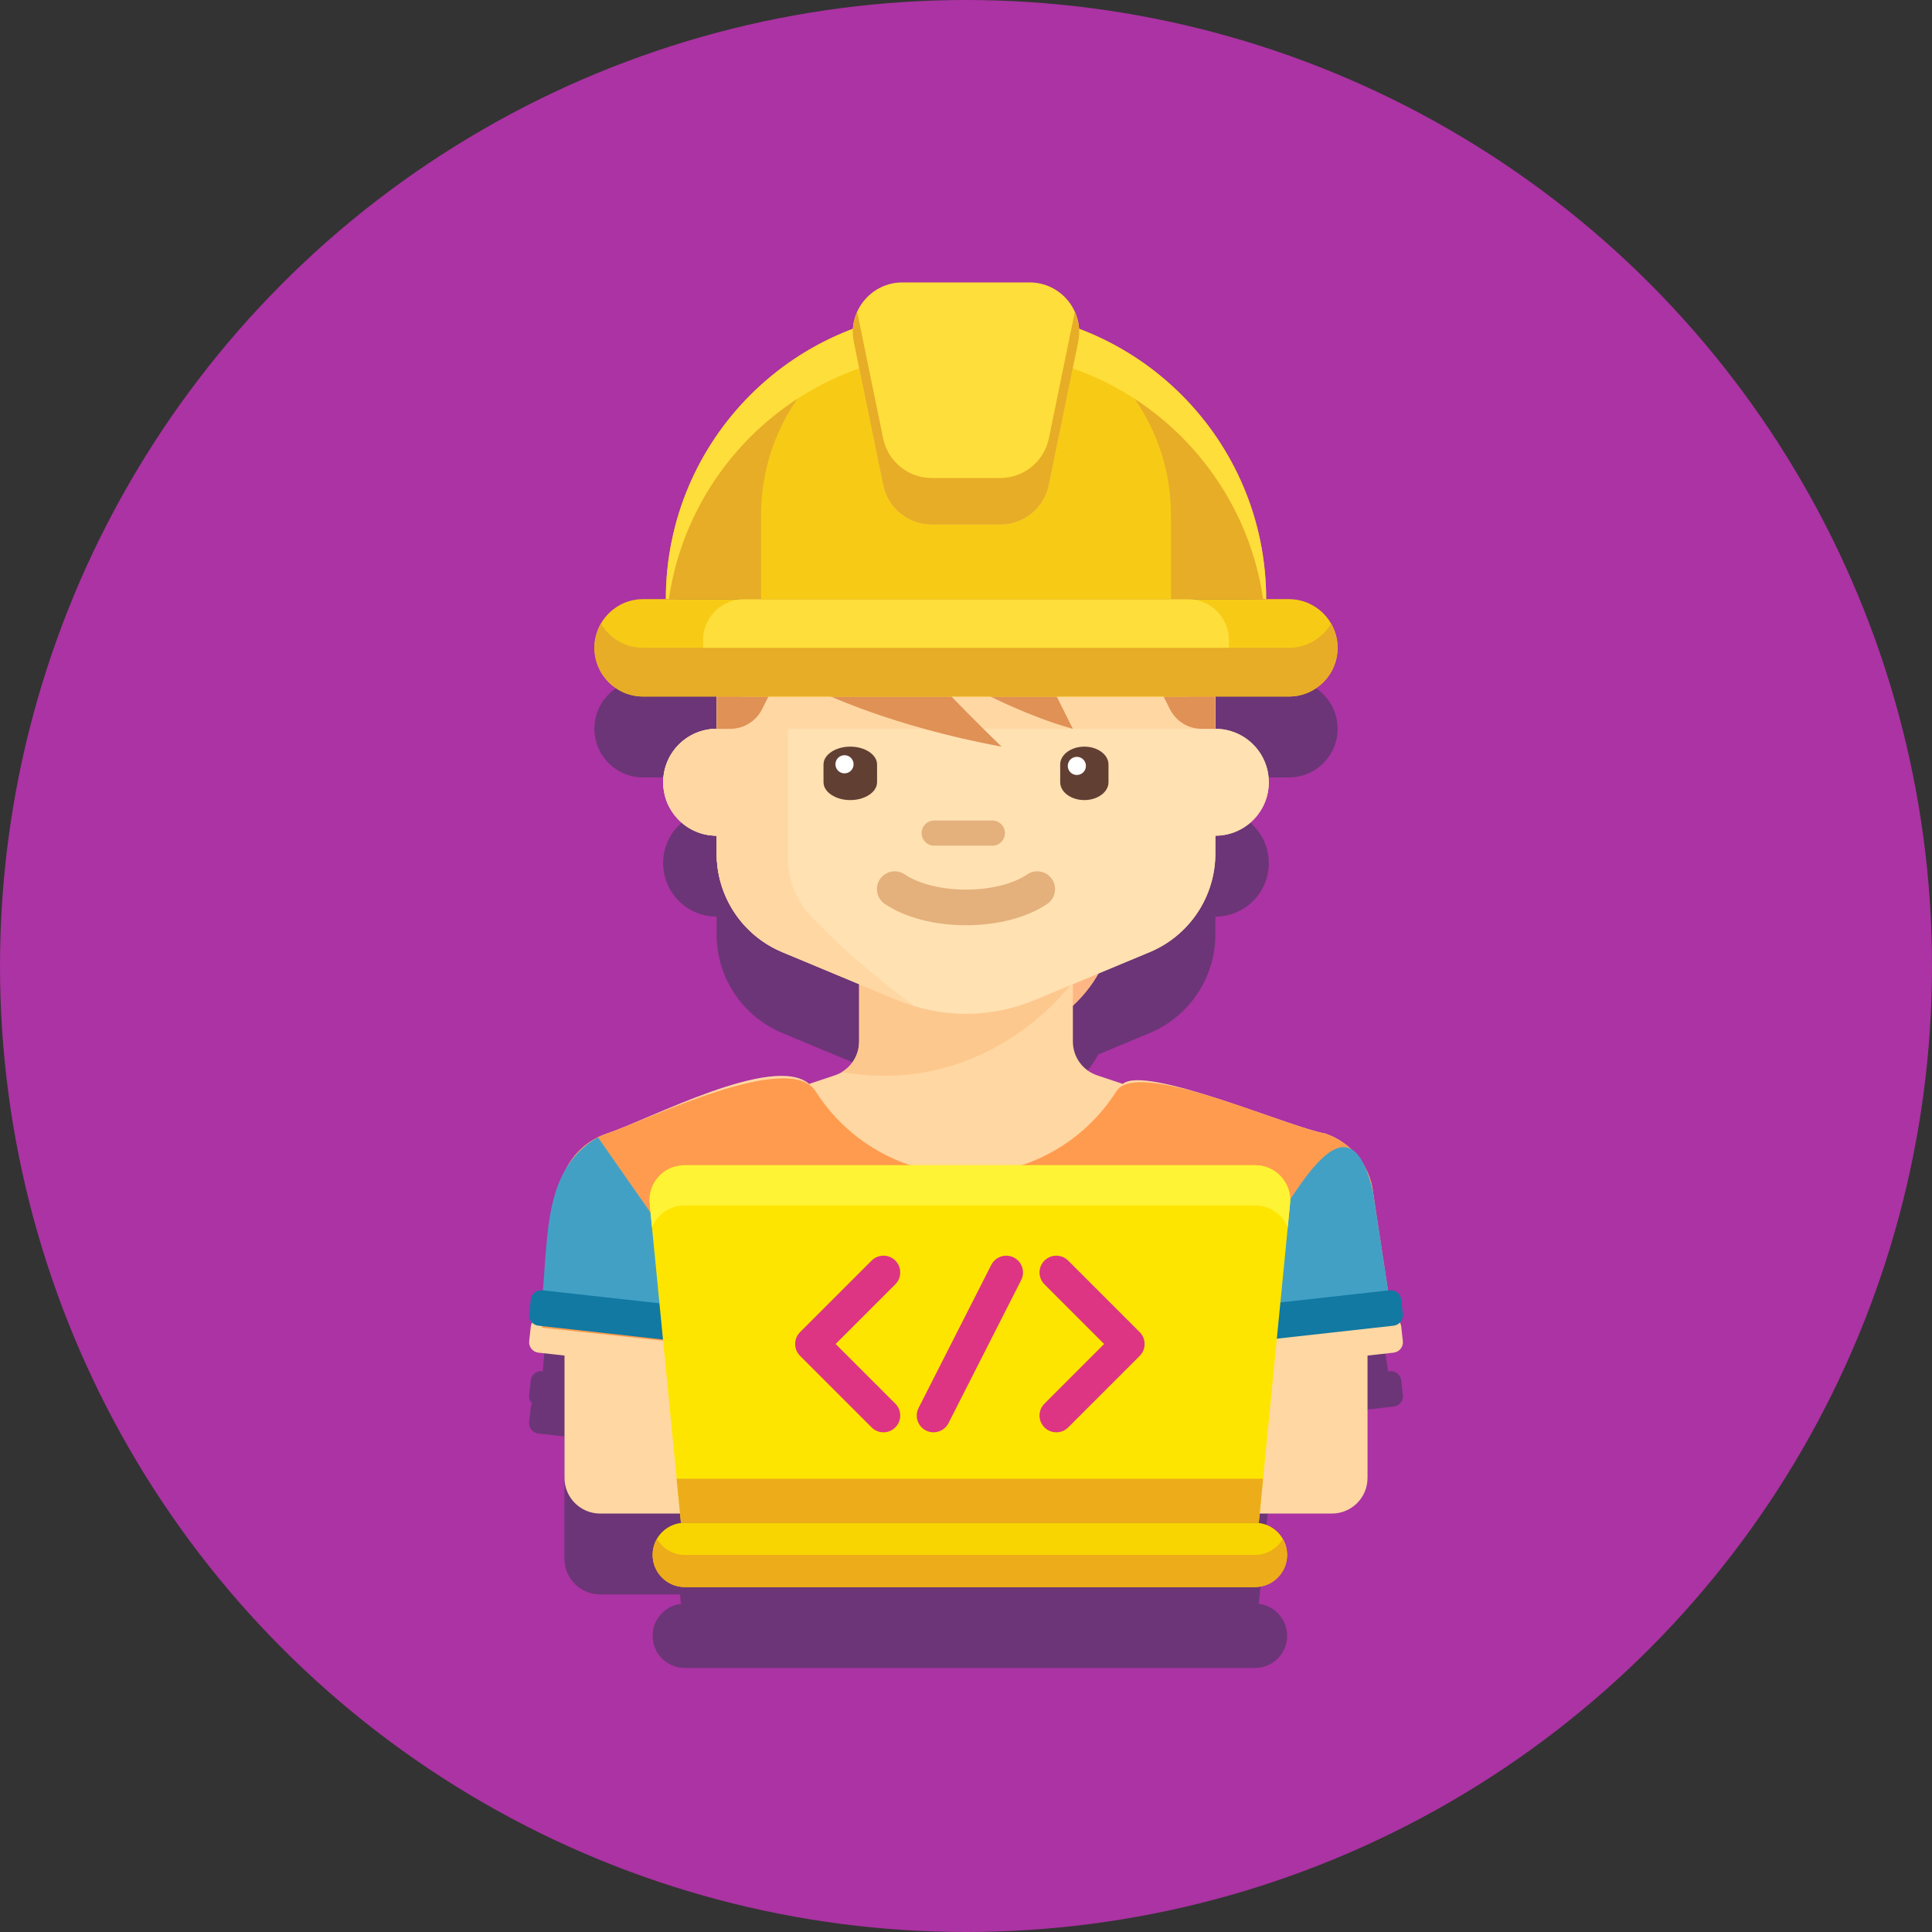 <?xml version="1.0" encoding="UTF-8"?> <!-- Creator: CorelDRAW 2018 (64-Bit) --> <svg xmlns="http://www.w3.org/2000/svg" xmlns:xlink="http://www.w3.org/1999/xlink" xml:space="preserve" width="71.638mm" height="71.638mm" style="shape-rendering:geometricPrecision; text-rendering:geometricPrecision; image-rendering:optimizeQuality; fill-rule:evenodd; clip-rule:evenodd" viewBox="0 0 2348.14 2348.14"><rect x="0" y="0" width="2348.14" height="2348.14" fill="#333333" stroke="none"/> <defs> <style type="text/css"> <![CDATA[ .fil13 {fill:#1179A2} .fil12 {fill:#43A0C5} .fil8 {fill:#623F33} .fil1 {fill:#6C3577} .fil0 {fill:#AB33A3} .fil4 {fill:#D18B5C} .fil22 {fill:#DD3583} .fil10 {fill:#E09156} .fil9 {fill:#E4B07B} .fil17 {fill:#E7AD27} .fil21 {fill:#EDAC1A} .fil15 {fill:#F7CB15} .fil20 {fill:#F8D500} .fil6 {fill:#FDC88E} .fil3 {fill:#FEB784} .fil2 {fill:#FEC9A3} .fil16 {fill:#FEDE3A} .fil18 {fill:#FEE500} .fil11 {fill:#FF9B4F} .fil14 {fill:#FFC84A} .fil5 {fill:#FFD7A3} .fil7 {fill:#FFE1B2} .fil19 {fill:#FFF335} .fil23 {fill:white} ]]> </style> </defs> <g id="Слой_x0020_1">  <circle class="fil0" cx="1174.07" cy="1174.07" r="1174.07"></circle> <path class="fil1" d="M1311.53 497.93c132.85,50 227.37,178.25 227.37,328.59l27.62 0c21.91,0 41.03,11.9 51.26,29.59 5.04,8.71 7.92,18.81 7.92,29.6 0,32.68 -26.49,59.17 -59.18,59.17l-89.38 0 0 39.27c35.87,0 64.95,29.08 64.95,64.94 0,35.87 -29.08,64.95 -64.95,64.95l0 21.65c0,52.44 -31.53,99.73 -79.93,119.89l-62.12 25.88c-8.33,14.62 -18.86,27.82 -31.13,39.17l0 43.62c0,18.63 11.92,35.18 29.6,41.07l31.13 10.37c13.23,-11.27 60.27,0.32 110.39,16.29 22.6,7.05 45.71,15.17 66.73,22.54 29.98,10.39 55.53,19.15 68.49,21.39 12.05,4.02 22.81,10.53 31.75,18.89 6.39,3.41 12.36,10.8 17.69,23.31 4.66,8.97 7.8,18.82 9.1,29.21l18.23 119.43 1.88 -0.21c7,-0.78 13.3,4.26 14.08,11.26l1.96 17.69c0.44,3.93 -0.96,7.64 -3.51,10.27 -1.99,2.06 -4.68,3.46 -7.75,3.8l-141.87 15.77 -16.67 170.23 -5.25 53.52 -4.67 0c14.46,0 27.08,7.86 33.84,19.53 3.33,5.75 5.23,12.43 5.23,19.55 0,21.59 -17.49,39.07 -39.07,39.07l-693 0c-21.57,0 -39.07,-17.5 -39.07,-39.08 0,-7.12 1.9,-13.79 5.23,-19.54 6.76,-11.68 19.38,-19.54 33.84,-19.54l-4.67 0 -1.1 -11.2 -97.15 0c-23.91,0 -43.3,-19.38 -43.3,-43.3l0 -148.72 -31.67 -3.52c-6.99,-0.78 -12.04,-7.08 -11.26,-14.07l1.97 -17.68c0.19,-1.75 0.73,-3.38 1.54,-4.82 -2.55,-2.64 -3.95,-6.35 -3.51,-10.27l1.96 -17.69c0.78,-6.99 7.08,-12.03 14.08,-11.26l0.63 0.07c4.86,-56.25 4.32,-111.72 30.28,-151.6 8.43,-14.7 21.07,-26.76 36.51,-34.45 0.02,-0.01 0.03,-0.02 0.05,-0.03 3.58,-1.78 7.31,-3.33 11.18,-4.62 2.51,-0.84 5.37,-1.87 8.52,-3.05 58,-21.95 195.53,-92.57 237.09,-57.16l31.13 -10.38c3.06,-1.02 5.95,-2.36 8.64,-3.98 12.81,-7.71 20.96,-21.69 20.96,-37.09l0 -69.82 -93.26 -38.86c-48.4,-20.16 -79.93,-67.46 -79.93,-119.89l0 -21.65c-35.87,0 -64.95,-29.08 -64.95,-64.94 0,-35.87 29.08,-64.95 64.95,-64.95l0 -39.28 -89.36 0c-32.68,0 -59.17,-26.49 -59.17,-59.17 0,-10.78 2.88,-20.89 7.92,-29.59 10.23,-17.69 29.36,-29.59 51.26,-29.59l27.63 0c0,-150.34 94.51,-278.59 227.36,-328.59 0.48,-7.28 2.27,-14.27 5.17,-20.7 9.35,-20.75 30.19,-35.66 55.1,-35.66l154.35 0c24.92,0 45.75,14.9 55.1,35.66 2.9,6.43 4.69,13.42 5.17,20.7z"></path> <path class="fil2" d="M1193.24 1265.61c90.11,0 163.16,-73.05 163.16,-163.17l-326.32 0c0,90.11 73.05,163.17 163.16,163.17z"></path> <path class="fil3" d="M1193.24 1231.18c-78.31,0 -143.72,-55.16 -159.53,-128.74l-3.64 0c0,90.11 73.05,163.17 163.17,163.17 90.11,0 163.16,-73.05 163.16,-163.17l-3.64 0c-15.81,73.58 -81.22,128.74 -159.53,128.74z"></path> <rect class="fil2" x="1092.29" y="971.92" width="201.91" height="130.53"></rect> <path class="fil4" d="M1092.29 1016.47c30.78,13.96 64.96,21.73 100.95,21.73 35.99,0 70.17,-7.77 100.95,-21.73l0 -44.55 -201.91 0 0 44.55 0.01 0z"></path> <path class="fil5" d="M1705 1629.94l-1.96 -17.69c-0.78,-7 -7.08,-12.04 -14.08,-11.26l-1.1 0.12 -19.01 -152.12c-4.14,-33.09 -26.91,-60.86 -58.54,-71.41 -42.23,-7.29 -217.93,-83.81 -245.61,-60.22l-31.13 -10.37c-17.68,-5.89 -29.6,-22.44 -29.6,-41.07l0 -69.82 93.25 -38.86c48.41,-20.16 79.94,-67.45 79.94,-119.89l0 -21.65c35.87,0 64.95,-29.08 64.95,-64.95 0,-35.87 -29.08,-64.94 -64.95,-64.94l0 -43.3c0,-59.78 -48.46,-108.24 -108.24,-108.24l-389.66 0c-59.78,0 -108.24,48.46 -108.24,108.24l0 43.3c-35.87,0 -64.95,29.08 -64.95,64.94 0,35.87 29.08,64.95 64.95,64.95l0 21.65c0,52.43 31.53,99.73 79.93,119.9l93.25 38.86 0 69.82c0,18.64 -11.92,35.18 -29.6,41.07l-31.13 10.38c-43.76,-37.28 -193.92,42.99 -245.61,60.22 -31.63,10.55 -54.4,38.32 -58.54,71.41l-19.01 152.12 -1.1 -0.12c-7,-0.78 -13.3,4.26 -14.07,11.26l-1.97 17.68c-0.78,6.99 4.26,13.3 11.26,14.07l31.67 3.52 0 148.72c0,23.91 19.38,43.3 43.3,43.3l889.4 0c23.91,0 43.29,-19.38 43.29,-43.3l0 -148.72 31.67 -3.52c7,-0.78 12.04,-7.08 11.26,-14.08z"></path> <path class="fil6" d="M1044.18 1194.3l0 71.62c0,15.41 -8.16,29.37 -20.98,37.08 172.51,29.81 271.11,-96.87 280.08,-108.7l-259.1 0 0 0z"></path> <path class="fil7" d="M1477.14 885.81l0 -43.3c0,-59.78 -48.46,-108.24 -108.24,-108.24l-389.66 0c-59.78,0 -108.24,48.46 -108.24,108.24l0 43.3 -0 0c-35.87,0 -64.95,29.08 -64.95,64.94 0,35.87 29.08,64.95 64.95,64.95l0 0 0 21.65c0,52.43 31.53,99.73 79.93,119.9l139.88 58.28c26.38,10.99 54.68,16.65 83.26,16.65l0 0c28.58,0 56.88,-5.66 83.26,-16.65l139.88 -58.29c48.4,-20.16 79.93,-67.46 79.93,-119.89l0 -21.65c35.87,0 64.95,-29.08 64.95,-64.95 0,-35.87 -29.08,-64.94 -64.95,-64.94z"></path> <path class="fil8" d="M1033.43 972.41l0 0c-17.9,0 -32.54,-9.74 -32.54,-21.65l0 -21.65c0,-11.9 14.64,-21.65 32.54,-21.65l0 0c17.89,0 32.54,9.74 32.54,21.65l0 21.65c0,11.91 -14.64,21.65 -32.54,21.65z"></path> <path class="fil8" d="M1317.91 972.41l0 0c-16.14,0 -29.35,-9.74 -29.35,-21.65l0 -21.65c0,-11.9 13.21,-21.65 29.35,-21.65l0 0c16.14,0 29.35,9.74 29.35,21.65l0 21.65c0,11.91 -13.2,21.65 -29.35,21.65z"></path> <path class="fil9" d="M1174.07 1124.54c-38.49,0 -74.49,-9.47 -98.77,-25.99 -9.88,-6.72 -12.45,-20.19 -5.72,-30.07 6.71,-9.87 20.19,-12.44 30.07,-5.72 17.02,11.57 44.84,18.49 74.42,18.49 29.58,0 57.4,-6.91 74.42,-18.49 9.9,-6.75 23.35,-4.17 30.07,5.72 6.73,9.88 4.17,23.35 -5.72,30.07 -24.28,16.52 -60.28,25.99 -98.77,25.99z"></path> <path class="fil5" d="M1477.14 885.81l0 -43.3 -606.14 0 0 43.3c-35.87,0 -64.95,29.08 -64.95,64.94 0,35.87 29.08,64.95 64.95,64.95l0 21.65c0,52.44 31.53,99.73 79.93,119.9l139.87 58.28c6.85,2.85 13.83,5.31 20.91,7.44 -61.82,-45.22 -102.96,-84.75 -127.07,-110.6 -17.54,-18.8 -27.05,-43.62 -27.05,-69.34l0 -157.21 519.55 0z"></path> <path class="fil10" d="M1000.89 842.52c0,0 83.89,40.59 216.48,64.95 0,0 -27.74,-26.39 -64.94,-64.95l-151.54 0z"></path> <path class="fil10" d="M1195.72 842.52c0,0 54.12,28.42 108.24,43.3l-21.65 -43.3 -86.59 0z"></path> <path class="fil10" d="M871 842.52l0 43.3 16.54 0c16.4,0 31.39,-9.27 38.72,-23.93l9.68 -19.36 -64.94 0z"></path> <path class="fil10" d="M1477.14 842.52l0 43.3 -16.54 0c-16.4,0 -31.39,-9.27 -38.72,-23.93l-9.68 -19.36 64.94 0z"></path> <path class="fil11" d="M1510.53 1708.44l0 -108.24 181.3 0 -23 -151.2c-4.14,-33.09 -26.91,-60.86 -58.54,-71.41 -49.45,-8.54 -227.68,-91.86 -253.49,-51.21 -38.37,60.47 -105.82,100.63 -182.73,100.63 -76.91,0 -144.36,-40.17 -182.74,-100.63 -32.12,-50.61 -205.19,35.11 -253.49,51.21 -31.63,10.54 -54.4,38.32 -58.54,71.41l-20.59 164.72 178.89 19.26 0 75.46 672.92 0 0 0z"></path> <path class="fil12" d="M837.61 1616.54l0 -48.99c0,-20.83 -7.51,-40.96 -21.14,-56.7l-89.8 -128.64c-71.62,41.74 -58.45,130.32 -69.97,214.9 34.43,2.07 126.01,12.8 180.91,19.43z"></path> <path class="fil13" d="M837.61 1588.04l-178.42 -19.82c-7,-0.78 -13.3,4.26 -14.07,11.26l-1.97 17.69c-0.78,6.99 4.26,13.3 11.26,14.07l183.21 20.36 0 -43.55z"></path> <path class="fil12" d="M1510.53 1616.54l0 -48.99c0,-20.83 7.51,-40.96 21.14,-56.7 34.97,-40.37 105.2,-199.03 137.16,-61.85l22.61 148.11c-34.43,2.07 -126.01,12.8 -180.92,19.43z"></path> <path class="fil13" d="M1510.53 1588.04l178.42 -19.82c7,-0.78 13.3,4.26 14.07,11.26l1.97 17.69c0.78,6.99 -4.26,13.3 -11.26,14.07l-183.21 20.36 0 -43.55z"></path> <path class="fil14" d="M1174.07 1578.55c-71.73,0 -129.89,58.15 -129.89,129.89l259.78 0c0,-71.73 -58.15,-129.89 -129.89,-129.89z"></path> <path class="fil15" d="M1566.52 728.19l-784.88 0c-32.68,0 -59.17,26.49 -59.17,59.18l0 0c0,32.68 26.49,59.17 59.17,59.17l784.88 0c32.68,0 59.17,-26.49 59.17,-59.17l0 0c0,-32.69 -26.49,-59.18 -59.17,-59.18z"></path> <path class="fil16" d="M1443.84 728.19l-539.51 0c-27.49,0 -49.77,22.29 -49.77,49.77l0 18.79c0,27.49 22.28,49.77 49.77,49.77l539.51 -0c27.49,0 49.77,-22.28 49.77,-49.77l0 -18.79c0,-27.48 -22.28,-49.77 -49.77,-49.77z"></path> <path class="fil17" d="M1566.52 787.36l-784.89 0c-21.91,0 -41.03,-11.9 -51.25,-29.59 -5.04,8.71 -7.92,18.81 -7.92,29.59 0,32.68 26.49,59.17 59.17,59.17l784.89 0c32.68,0 59.17,-26.49 59.17,-59.17 0,-10.78 -2.88,-20.88 -7.92,-29.59 -10.23,17.69 -29.35,29.59 -51.25,29.59z"></path> <path class="fil17" d="M1187.92 377.21l-27.67 0c-193.84,0 -350.98,157.13 -350.98,350.98l0 0 729.63 0 0 0c0,-193.84 -157.15,-350.98 -350.98,-350.98z"></path> <path class="fil15" d="M1174.07 377.21l0 0c-137.57,0 -249.08,111.51 -249.08,249.08l0 101.9 498.16 -0 0 -101.9c0,-137.57 -111.51,-249.08 -249.08,-249.08z"></path> <path class="fil16" d="M1160.23 428.16l27.67 0c176.53,0 322.63,130.34 347.3,300.03l3.68 0c0,-193.84 -157.13,-350.98 -350.98,-350.98l-27.67 0c-193.84,0 -350.98,157.13 -350.98,350.98l3.68 0c24.68,-169.69 170.77,-300.03 347.3,-300.03z"></path> <path class="fil16" d="M1215.65 637.61l-83.13 0c-28.67,0 -53.4,-20.17 -59.15,-48.25l-35.61 -173.6c-7.68,-37.46 20.92,-72.52 59.15,-72.52l154.35 0c38.22,0 66.83,35.07 59.14,72.52l-35.61 173.6c-5.77,28.08 -30.48,48.25 -59.15,48.25z"></path> <path class="fil17" d="M1274.79 532.75c-5.77,28.08 -30.48,48.25 -59.15,48.25l-83.13 0c-28.67,0 -53.4,-20.17 -59.15,-48.25l-31.57 -153.86c-5,11.08 -6.72,23.82 -4.04,36.86l35.61 173.6c5.77,28.09 30.48,48.25 59.15,48.25l83.13 0c28.67,0 53.4,-20.17 59.15,-48.25l35.61 -173.6c2.67,-13.03 0.95,-25.78 -4.04,-36.86l-31.57 153.85z"></path> <path class="fil18" d="M1529.95 1850.75l-702.33 0 -37.99 -387.81c-2.45,-25.03 17.21,-46.71 42.36,-46.71l693.59 0c25.15,0 44.81,21.68 42.36,46.71l-38 387.81z"></path> <path class="fil19" d="M792.45 1491.82c6.25,-15.58 21.48,-26.75 39.53,-26.75l693.59 0c18.06,0 33.29,11.18 39.53,26.75l2.83 -28.89c2.46,-25.02 -17.21,-46.71 -42.36,-46.71l-693.58 0c-25.15,0 -44.81,21.69 -42.36,46.71l2.82 28.89z"></path> <path class="fil20" d="M1525.28 1928.9l-693 0c-21.58,0 -39.08,-17.5 -39.08,-39.08l0 0c0,-21.58 17.5,-39.07 39.08,-39.07l693 0c21.58,0 39.07,17.5 39.07,39.08l0 0c0,21.59 -17.49,39.07 -39.07,39.07z"></path> <path class="fil21" d="M1525.28 1889.83l-693 0c-14.47,0 -27.1,-7.86 -33.85,-19.54 -3.32,5.75 -5.23,12.42 -5.23,19.54 0,21.58 17.5,39.07 39.08,39.07l693 0c21.58,0 39.07,-17.5 39.07,-39.08 0,-7.12 -1.9,-13.79 -5.22,-19.54 -6.75,11.69 -19.38,19.55 -33.85,19.55z"></path> <polygon class="fil21" points="822.37,1797.23 827.62,1850.75 1529.95,1850.75 1535.2,1797.23 "></polygon> <path class="fil22" d="M1073.76 1740.83c-5.22,0 -10.44,-1.99 -14.41,-5.98l-86.96 -86.96c-7.96,-7.96 -7.96,-20.87 0,-28.83l86.96 -86.96c7.96,-7.97 20.88,-7.97 28.83,0 7.96,7.96 7.96,20.87 0,28.83l-72.53 72.53 72.53 72.54c7.96,7.96 7.96,20.87 0,28.83 -3.98,4 -9.2,5.99 -14.42,5.99z"></path> <path class="fil22" d="M1283.82 1740.83c-5.22,0 -10.45,-1.99 -14.42,-5.98 -7.96,-7.96 -7.96,-20.87 0,-28.83l72.54 -72.53 -72.54 -72.53c-7.96,-7.96 -7.96,-20.87 0,-28.83 7.96,-7.97 20.88,-7.97 28.83,0l86.96 86.96c7.96,7.96 7.96,20.87 0,28.83l-86.96 86.96c-3.98,3.97 -9.19,5.96 -14.41,5.96z"></path> <path class="fil22" d="M1134.59 1740.84c-3.11,0 -6.26,-0.71 -9.22,-2.22 -10.04,-5.1 -14.03,-17.38 -8.94,-27.41l88.36 -173.9c5.1,-10.04 17.37,-14.03 27.42,-8.94 10.05,5.1 14.03,17.37 8.94,27.42l-88.36 173.9c-3.6,7.06 -10.77,11.14 -18.2,11.14z"></path> <circle class="fil23" cx="1026.41" cy="928.9" r="11.03"></circle> <circle class="fil23" cx="1308.8" cy="930.88" r="11.03"></circle> <path class="fil9" d="M1206.14 1027.82l-70.75 0c-8.43,0 -15.26,-6.84 -15.26,-15.26 0,-8.43 6.82,-15.27 15.26,-15.27l70.75 0c8.42,0 15.26,6.84 15.26,15.27 0,8.42 -6.83,15.26 -15.26,15.26l0 0zm0 0z"></path> </g> </svg> 